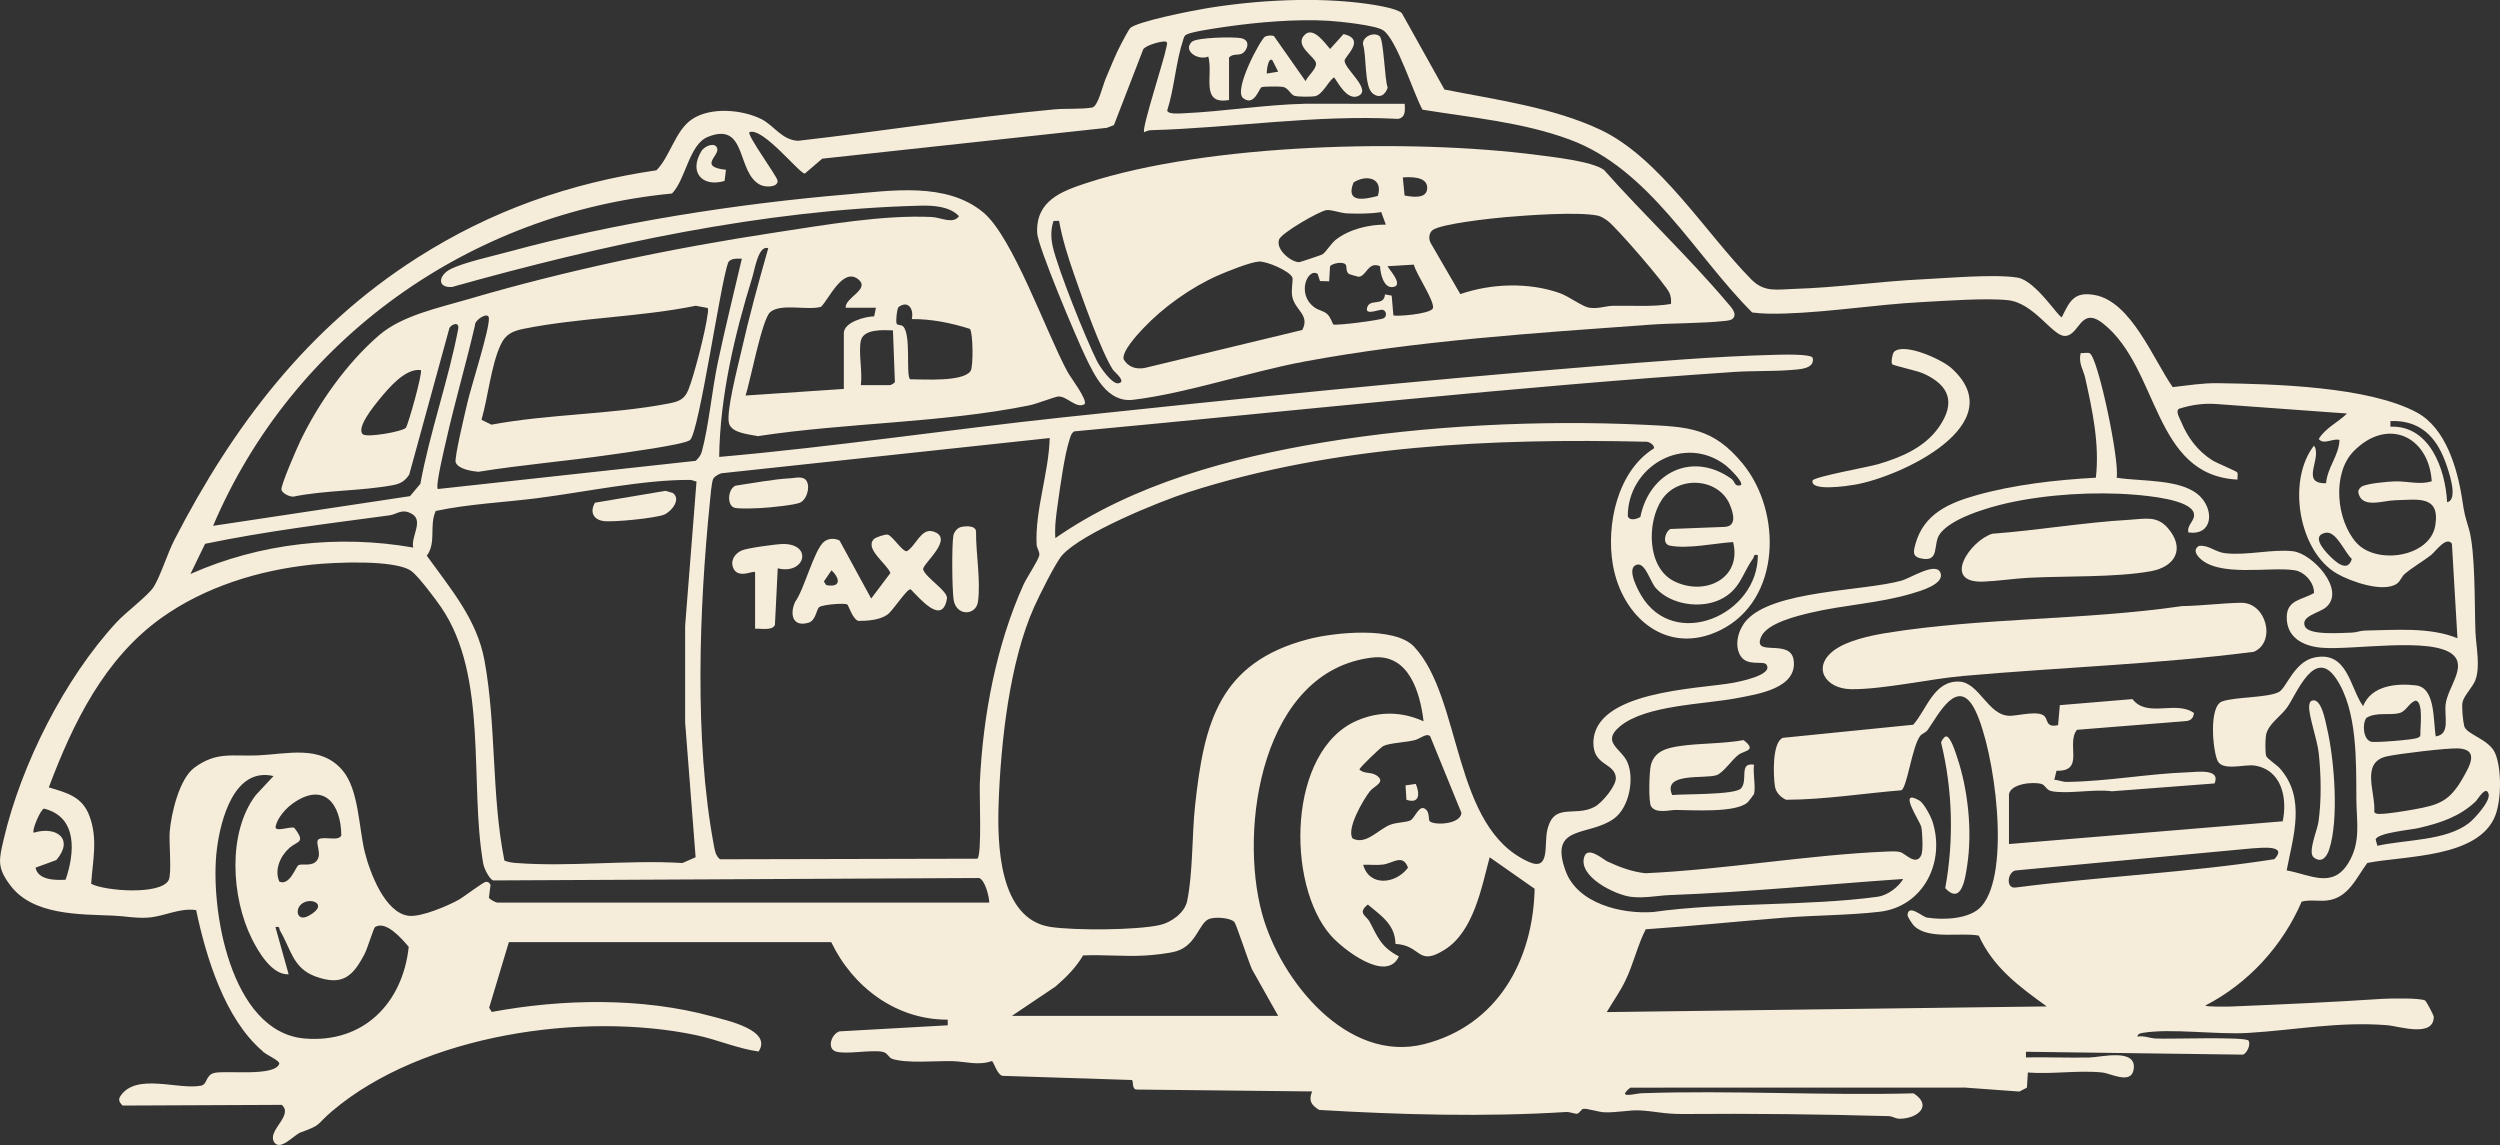<svg viewBox="0 0 1323.87 606.34" xmlns="http://www.w3.org/2000/svg" id="a"><rect x="0" y="0" width="1323.87" height="606.34" fill="#333333" stroke="none"/><defs><style>.b{fill:#f6ecda;}</style></defs><path d="M1091.84,167.96c4.24-8.68,6.54-13.63,17.28-11.76,19.48,3.39,31.22,34.33,41.44,48.79,8.18-.89,15.52-2.19,23.83-2.07,29.45.42,79.77,1.64,105.48,15.52,15.37,8.3,21.49,29.83,23.97,46.03,1.22,8,1.37,8.17,3.53,15.47,3.55,12.01,2.97,40.64,3.49,54.51.29,7.62,2.78,18.59-.11,25.91-1.33,3.37-5.96,8.14-6.69,11.31-.6,2.63.2,10,.84,12.74,1.06,4.58,13.23,6.9,16.45,14.55,3.46,8.23,3.26,24.68,0,32.99-8.83,22.46-47.85,21.12-67.75,25.02-5.98,8.12-10.05,18.57-21.35,19.88-4.45.52-9.02-.58-13.4.6-10.12,23.46-28.26,43.32-51,55.01.03.78,11.95.61,13.55.54,26.65-1.1,53.59-2.3,79.95-4.05,3.78-.25,21.24-.6,23.02.99.52.46,4.42,7.66,4.42,8.51.04,11.16-18.68,4.93-24.4,4.46-25.68-2.1-49.17,2.59-74,4.08-16.66,1-40.75-2.58-56,0-1.18.2-2.37.59-2.54,1.95,3.32-.66,6.47.8,9.51,1,6.64.43,47.94-1.13,49.36,1.14,1.23,1.97-.72,6.52-2.9,7.4l-114.98-1.52v2.99c11.16-.2,22.38.26,33.55.05,6.15-.12,25.43-5.22,23.47,6.41-1.35,8.01-12.04,2.02-16.5,1.54-12.34-1.35-26.92,1.02-39.51,0l-.49,8.01-3.99,2.07-28.98-2.11-177.04.04c-7.71,6.2,2.47,3.08,5.96,2.96,47.71-1.64,96.23,1.29,144.02.06,10.28,6.54,2.12,13.4-7.36,13.45-2.27.01-3.78-1.33-5.71-1.38-36.59-1.03-72.35-1.42-108.95-1.13-10.16.08-14.72-1.49-23.1-1.91-5.38-.27-12.59,1.31-18.9.99-2.76-.14-9.19-2.16-10.85-1.81-1.25.27-1.98,2.28-3.22,2.55-1.14.24-3.87-1-5.89-.88-43.2,2.69-87.57,1.46-130.79-1.1-4.22-2.59-5.72-4.99-3.71-9.79l-92.5-1c-3.35.34-1.86-4.85-3.06-5.06l-67.75-2.18c-3.34.45-5.23-7.63-6.33-7.85-7.11,2.54-14.05.21-20.82.04-8.83-.22-23.93,1.33-31.83-1.17-2.02-.64-2.5-3.25-5.23-3.77-6.39-1.22-19.52,1.6-24.81-.19-4.72-1.59-2.31-9.25,2.04-10.63l57.3-3.21v-2.99c-27.22.1-50.18-17.13-61.67-41.05l-170.72-.02-10.44,34.77,1.38,2.21c37.57-6.97,79.57-7.75,116.66,2.36,7.87,2.15,32.09,7.31,24.66,18.59-11.06-1.51-21.59-6.2-32.69-8.57-60-12.79-145.29-.51-193.2,40.17-8.64,7.34-5.14,7.14-16.72,11.28-3.18,1.14-10.62,9.89-13.82,5.3-4.29-6.16,10.41-14.19,3.92-19.92l-84.36.37c-1.49-1.71-2.47-2.93-1.08-5.03,8.26-12.45,30.52-3.2,42.59-5.48,3.58-.68,2.4-5.72,7.21-6.79,6.37-1.42,31.66,2.09,34.28-4.73.69-1.8-7.9-5.19-9-6.97-19.83-16.98-29.76-49.63-34.99-74.51-9.19-1.26-16.42,3.33-25.51,3.98-6.53.47-11.91-.77-17.95-1.03-18.13-.78-42.94-.03-54.95-16.05-7.15-9.53-6.03-13.52-3.51-24.34,9.23-39.58,32.27-85.29,59.9-115.1,4.74-5.12,16.61-14.03,19.48-18.52,3.62-5.67,7.31-17.77,11.02-24.98,31.16-60.5,70.61-112.42,128.61-149.39,39.12-24.94,80.64-39.55,126.67-46.33,7.28-7.36,9.96-21.14,18.91-27.09,9.8-6.52,26.44-5.12,36.66,0,6.69,3.36,10.74,11,19.33,11.47,45.32-5.11,90.42-12.42,135.86-16.64,5.87-.55,14.47.02,20.01-.99,3.03-.55,5.57-11.67,7-15,2.49-5.81,5.39-13.27,8.31-18.69.94-1.75,3.81-7.3,4.72-8.28,3.29-3.57,33.83-9.48,40.44-10.56,26.78-4.41,58.48-6.15,85.38-2.33,3.93.56,15.74,2.39,18.1,4.9l22.56,40.44c27.21,5.4,57.42,9.42,82.66,21.34,31.38,14.81,55.91,55.02,79.81,79.19,6.97,7.05,13.44,5.32,23.05,5.03,22.56-.69,45.35-4.02,67.92-5.08,13.55-.64,37.54-2.84,49.98-.89,9.76,1.53,22.23,21.84,23.55,20.94ZM1063.85,420.46v26.5l144.95-12.04c2.59-12.35-.51-27.28-14.91-29.52-5.16-.8-16.92,3.03-19.54-2.45s-4.78-29.07,2.45-31.54,23.98-1.83,30.02-4.98c3.92-2.04,8.05-15.99,18.75-18.24,17.6-3.71,18.71,15.73,25.78,25.75,4.46-10.94,17.52-12.22,28.02-11,10.51,1.22,9.03,19.02,10.49,27.02,7.96-1.13,4.34-10.56,5.25-17.24,1.2-8.86,11.39-19.73,3.65-26.17-11.32-9.42-52.87-2.12-69.45-3.55-9.64-.83-18.62-5.38-18.37-16.44.21-9.09,8.31-8.83,14.44-12.55.18-5.35-4.88-11.13-10.09-12-13.08-2.18-40.99,4.08-50.97-7.02-1.83-2.04-2.56-4.43.18-5.92,5.14-.57,8.5,3.28,13.84,3.89,11.69,1.32,25.16-2.35,36.02-1.03,10.14,1.24,27.92,20.33,17.5,29.55-3.58,3.17-13.67,4.66-11.3,10.21,2.11,4.95,19.52,3.41,24.82,3.31,2.37-.05,4.55-1.04,6.92-1.08,15.95-.26,34.31-1.99,49.03,4.06l-2.93-50.06c-2.92-4.25-8.78,4.25-11.07,6.03-4.51,3.5-9.59,6.29-13.97,10.03-1.56,1.33-2.17,3.7-3.98,5.02-7.09,5.17-24.74-1.11-31.83-5.22-20.47-11.85-26.53-49.42-12.19-67.79,4.63,6.34-7.73,20.33,6.42,19.9.64-8.33,6.92-14.89,7.08-22.92-3.69-1.02-8.29,2.82-10.98-.5,3.62-5.93,10.16-8.75,14.98-13.49l-69.46-5.05c-6.8-.45-13.11.49-19.55,2.54-1.98,1.32.52,5.28,1.16,6.85,3.43,8.39,8.83,15.57,16.55,20.45,2.18,1.37,12.76,5.73,13.13,6.36.56.95.03,2.65.18,3.83-44.87-2.18-41.3-58.71-71-82.5-12.34-9.89-12.56,6.45-20.5,6.44-6.49-.01-16.27-17.45-30-18.93-11.66-1.26-33.54.35-46,1.02-23.93,1.28-48.02,5.25-71.97,6.03-5.7.18-11.88.23-17.53-.55-30.64-30.59-54.18-75.81-96.49-91.51-25.07-9.3-51.91-11.6-78.11-15.89-4.77-8.53-13.58-37.3-20.9-42.1-4.02-2.64-23.3-4.65-29.02-4.98-16.84-.98-37.11.72-53.85,3.13-4.2.61-17.99,2.57-20.95,4.05-1.57.78-1.54,1.54-2.02,2.98-3.82,11.34-4.67,25.75-8.44,37.37.37,2.09,6.4,1.58,8.31,1.49,21.31-.94,43.47-4.6,64.91-5.08l52.55.04c.15,3.42.62,7.2-3.53,7.98-43.88-2.32-87.34,4.76-131,6-1.34.04-2.29.59-3.46,1.03-1.4-1.84,10.7-38.61,11.74-44.76.31-1.85,1.21-3.39-1.24-3.26-2.67.15-9.32,1.99-10.94,4.08l-15.55,40.21-3.76,1.44-150.7,16.33-9.19,7.87c-2.62.46-22.12-24.65-29.36-21.92-1.56,1.38,14.67,23.42,14.89,25.66.36,3.65-6.4,3.69-9.27,2.2-12.65-6.58-6.72-33.77-27.62-25.36-10.03,4.04-11.61,22.36-19,30-107.1,10.26-200.94,77.01-243.02,175.98l104.28-15.72,5.47-6.53c4.98-27.18,14.93-55.1,20.04-81.97.76-3.99-3.24-2.76-4.62-.61l-21.31,77.69c-2.16,3.32-4.55,4.82-8.44,5.56-16.8,3.19-35.96,2.65-52.94,6.12-1.92.15-5.92-1.77-6.29-3.66-.44-2.27,8.24-22.13,9.96-25.73,9.65-20.19,24.85-41.56,41.84-56.16,12.12-10.41,31.57-14.44,47.02-18.98,52.66-15.48,108.35-27.1,162.66-35.34,25.82-3.92,57.03-9.44,82.87-8.21,4.9.23,11.34,4,14.44-.46-5.05-5.24-13.57-5.71-20.53-5.54-83.14,2.1-168.38,20.72-248,43.08-8.05.4-6.94-6.07-1.15-9.24,6.54-3.59,23.45-7.32,31.49-9.51,56.38-15.39,120.4-25.32,178.72-30.28,23.68-2.01,52.85-6.75,72.41,9.58,15.64,13.05,33.48,64.08,44.57,84.43,1.61,2.96,10.57,14.63,9.04,16.99-4.33,2.79-9.39-4.3-13.95-4-1.91.12-11.34,3.89-15.37,4.7-46.46,9.39-96.72,9.13-143.7,16.29-4.46-.97-13.76-1.48-15.3-6.7-1.73-5.89,4.77-30.55,6.47-38.11,4.14-18.35,9.14-36.61,14.3-54.7-5.18-1.84-7.09,11.03-8.48,15.52-9.39,30.38-17.09,63.05-17.51,95,60.98-5.33,121.65-14.51,182.51-21,93.33-9.94,187.46-19.48,281-27,30.84-2.48,64.15-5.26,94.95-6.05,3.05-.08,20.12-.68,20.61,1.65,1.23,5.85-7.21,6.03-11.58,6.38-9.61.76-20.25.37-29.98,1.02-116.77,7.83-233.05,20.63-349.52,31.48-1.65,1.06-1.96,2.8-2.51,4.49-2.58,7.81-4.96,25.05-6.18,33.82-.85,6.07-1.72,12.06-1.28,18.21,40.96-28.55,92.81-42.54,141.8-50.68,53.95-8.97,115.16-11.94,169.73-9.36,23.48,1.11,36.72,1.45,52.43,20.57,20.92,25.48,20.52,72.21-11.76,88.18-28.19,13.95-52.11-6.73-56.95-34.47-3.71-21.26,2.37-49.71,21.74-61.77.44-1.78-2.81-3.79-4.44-3.52-81.27-1.83-164.52,1.78-242.31,26.79-15.54,5-56.38,21.7-66.66,33.34-3.54,4.01-12.19,21.56-14.75,27.25-13.12,29.17-17.75,72.12-18.87,104.13-.74,21.23-.04,61.39,27.62,65.46,12.96,1.9,45.26,1.74,57.79-1.04,5.92-1.31,13.11-6.48,14.4-12.6,3.12-14.86,2.53-35.09,4.23-50.77,4.72-43.57,12.61-75.64,59.99-88.01,13.54-3.54,45.74-6.97,56,4.02,25.67,27.48,19.99,96.16,60.96,114.03,11.02,4.81,7.85-9.05,9.48-16.6,3.36-15.55,14.57-6.88,25.27-12.73,3.81-2.08,11.48-11.13,11.11-15.45-.68-7.81-11.9-6.16-11.89-18.25,0-27.5,54.77-28.57,73.3-31.78,3.21-.56,22.32-4.15,18.32-9.77-1.66-2.33-10.49,1.36-13.97-5.03-3.16-5.79-.75-13.76,3.43-18.42,14.3-15.94,61.66-15.37,82.02-20.98,4.77-1.31,17.91-9.91,20.53-4.51,3.04,6.27-10.91,10.08-14.79,11.25-17.27,5.22-36.19,6.05-53.78,10.22-7.17,1.7-23.05,5.47-26.23,12.77-4.83,11.07,15.55.51,17.21,12.32,2.1,14.96-19.03,18.03-29.78,20.1-17.6,3.4-48.36,3.61-62.09,14.91-10.32,8.5.66,11.79,3.81,19.01,3.88,8.88.95,24.01-6.97,29.84-13.38,9.84-34.86,2.85-25.71,27.84,6.34,17.33,29.75,22.9,46.27,21.71,38.61-5.36,80.64-2.94,118.92-8.08,5.2-.7,10.93-5,13.58-9.42-40.9,2.79-82.24,7-123.48,8.52-6.73.25-13.79,1.85-20.93.9-8.13-1.07-28.03-10.68-24.46-21.27,1.93-5.72,10.14,1.61,12.17,2.56,6.37,2.99,13.14,5.5,20.19,6.25,42.33-1.95,85.82-9.73,127.97-11.49,2.12-.09,4.82-.22,6.84.25,2.72.63,8.37,7.6,11.21,1.79,1.14-2.33.66-12.1.05-15.06s-12.96-20.84-1-14c2.32,1.33,6.06,8.4,6.92,11.08,6.96,21.54-4.79,45.17-28.1,47.85-16.47,1.89-34.23,1.8-50.86,3.14-24.29,1.95-48.56,4.46-72.88,6.12-4.33,8.44-6.5,18.4-10.78,27.22-2.81,5.79-6.6,11.11-9.86,16.63l233-3c-14.54-10.49-28.3-20.58-35.99-37.5-9.62-1.84-26.29,2.23-34.06-4.94-1.03-.95-3.76-5.01-3.67-6.06.5-5.9,7.93,1.08,10.28,1.46,8.55,1.36,22.74.95,28.88-6,15.9-18,6.93-82.71-3.25-103.63-9.14-18.78-19.49,2.11-25.19,10.2-1.12,1.58-3.04,1.94-4.03,3.23-4.27,5.59-6.93,27.31-9.95,28.78-20.31,1.67-40.78,4.96-61.07,5.03-2.84-1.34-5.37-3.82-5.89-7.11-.88-5.59-1.57-23.29,4.19-25.69l69.06-6.94c7.11-8.05,10.84-23.24,24.16-22.85,10.86.32,15.35,18.16,27.04,18.13,4.28-.01,15.1-2.98,18.25.16,2,1.99.76,6.25,7.24,4.76l.93-10.57,38.45-3.2c7.83,10.13,22.82.52,32.57,7.34-.28,2.79-1.71,4.16-4.51,4.33l-57.45,4.59c-5.92,7.44,4.4,22.16-10.82,21.67l-1.18,4.83c2.22.03,4.26,1.11,6.5,1.09,21.3-.23,42.78-4.3,64.01-5.07,5.26-.19,17.71-2.14,14.37,5.88l-54.33,4.15c-9.47-1.33-23.13,1.64-32.03-.07-2.73-.52-3.28-3.2-5.22-3.78-4.39-1.31-16.1-.26-17.3,5.3ZM392.85,136.97c-2.3.03-6.15-.41-7.32,2.23-4.16,11.66-15.32,89.63-20.12,93.81-2.89,2.51-35.78,6.87-42.2,7.8-23.26,3.38-46.75,5.3-69.96,9.03-3.52-.37-10.37-1.34-11.93-4.93-.91-2.08,5.17-27.21,6.22-31.78,2-8.69,11.73-38.78,11.35-44.66-.24-3.8-7.72,1.1-7.34,3.68-4.69,20.34-10.63,40.43-15.21,60.79-.83,3.67-5.91,24.58-4.49,26.02l136.57-14.93c1.42-1.37,2.67-2.82,3.21-4.79,3.73-13.75,5.38-32.69,8.53-47.47,3.9-18.33,8.42-36.57,12.69-54.8ZM447.85,162.96c-.61-5.35,13.32-9.8,6.59-15.09-8.1-6.38-15.38,10.27-19.61,14.58-7.09,2.13-21.55-2.08-27.06,2.94-4.3,3.92-10.51,36.7-12.94,44.06l52.02-3.49v-29.5c0-5.94,11.41-8.86,16.06-8.94l.94-4.56h-16ZM482.85,168.97c1.15-5.41-1.94-10.16-7.08-6.34-.9,1.43-1.43,7.23-.98,8.72.31,1.04,2.54.44,3.56,1.59,4.26,4.81,1.21,25.87,3.61,27.91,6.86-.04,27.74,1.53,31.97-4.31,1.58-2.18,1.35-20.18-.28-22.37-9.9-3.15-20.33-5.29-30.81-5.2ZM374.73,163.08l-6.33-1.16c-29.42,6.01-61.74,6.3-90.92,12.16-5.98,1.2-9.75,2.82-12.4,8.6-5.1,11.11-6.64,27.69-10.11,39.62l5.26,2.58c30.11-5.63,63.18-5.38,93.01-11.05,5.69-1.08,9.08-1.85,11.37-7.63,3.06-7.73,8.94-30.78,10-39.02.17-1.36.63-2.73.14-4.1ZM455.85,180.46c-1.33,6.28.98,16.71,0,23.5h15.5c.28,0,2.33-1.03,2.54-1.69l-1.03-27.32c-5-.19-15.65-.9-17.01,5.51ZM222.85,195.97c-8.23-1.1-17.03,9.53-21.97,15.52-2.62,3.19-12.67,15.42-8.62,18.55,2.24,1.73,20.81-1.44,22.65-3.51,1.2-1.36,9.08-29.49,7.93-30.56ZM1295.86,265.95c6.29-1.3.71-16.95-.98-21.52-5.03-13.58-13.75-22.03-29.03-21.47v2.99c20.81-.83,29.14,22.58,30.01,40ZM1287.73,254.84c-1.63-24.08-23.59-33.99-41.37-15.87-11.58,11.81-9.15,36.65,1.51,48.47s39,7.63,41.74-9.22c2.65-16.33-9.66-13.55-21.31-13.31-6.42.13-18,4.76-19.5-4.4.1-1.17.66-1.86,1.5-2.61,2.1-1.85,14.47-2.91,18-2.99,6.8-.16,13.27,1.97,19.43-.08ZM555.86,231.96l-173.85,18.66c-1.42.44-3.43,1.53-4.23,2.77-.98,1.51-1.64,10.3-1.92,13.08-5.63,56.14-8.23,125.44,2.11,180.88.52,2.8.9,5.83,3.32,7.68l136.33-.31c2.41-2.43.96-34.02,1.25-40.25,1.6-35.17,8.66-72.8,23.13-104.87,1.66-3.67,7.94-13.03,8.36-15.55.32-1.93-1.32-3.73-1.42-5.68-.89-18.12,6.46-38.08,6.93-56.42ZM921.85,256.95c1.68-1.65-6.51-9.4-7.97-10.52-21.99-16.87-51.87.44-51.89,26.87.92,2.76,4.84,1.57,6.66.44,4.76-23.55,27.5-34.88,48.17-20.23,2.08,1.47,1.45,4.39,5.03,3.44ZM368.83,255c-1.16-.18-2.24-.86-3.44-.86-24.71-.19-56.11,6.53-81.16,9.7-17.8,2.25-35.98,3.03-53.48,6.73-3.63,7.96.48,16.57-4.74,23.71,12.59,17.52,26.56,33.69,30.55,55.47,6.33,34.58,3.63,71.42,10.54,105.97,1.98.8,4.08,1.11,6.22,1.28,28.37,2.17,59.42-1.74,88.08.01l6.96-3.05-5.55-71.46v-51.09s6.02-76.41,6.02-76.41ZM917.76,287.04c-9.89.65-23.73,3.73-33.41,1.92-4.27-.8-2.78-7.08.16-8.83l28.88-1.12c6.54-.39,4.44-7.48,2.65-11.74-5.99-14.3-27.39-15.66-36.03-2.64-7.98,12.02-7.94,35.97,6.52,43.15,16.31,8.11,36.05-1.46,31.23-20.74ZM218.85,289.96c-1.5-5.42,5.67-14.14-.69-17.81-5.37-3.1-7.84.2-11.88.74-32.7,4.41-65.36,8.36-97.68,15.08l-7.75,15.98c36.77-16.33,78.33-20.96,117.99-13.99ZM1231.6,282.12c-7.68,1.42-1.33,8.76,1.71,11.88,3.42,3.51,9.89,9.51,12.09,1.98-3.82-3.49-8.27-14.89-13.8-13.86ZM930.85,293.96c-2.56-.58-1.75.69-2.58,1.88-5.86,8.27-6.8,16.6-17.37,21.66-10.45,4.99-26.08,2.76-34.03-6.04-3.13-3.46-5.98-15.13-11.02-12.02-4.07,2.51,1.36,12.68,3.22,15.83,17.52,29.6,61.92,10.44,61.79-21.29ZM523.85,477.96c.04-3.12-2.37-12.42-5.49-13.01l-257.28,1.28c-2.12-.99-4.77-6.48-5.18-8.82-7.45-42.8,2.82-99.02-22.24-135.76-2.93-4.3-12.08-16.51-15.78-19.22-8.56-6.28-41.35-4.62-52.53-3.45-28.1,2.93-56.8,11.74-79.82,28.18-30.3,21.63-46.88,55.75-59.69,89.8,9.69,2.91,17.62,4.82,21.49,15.03,4.61,12.16,1.75,23.79.95,36.02,7.22,3.88,37.14,6.11,41.07-2.03,1.69-3.51.06-19.96.51-25.49.79-9.65,5.03-27.99,13.05-33.95,11.71-8.69,20.22-5.96,33.48-6.52,15.85-.68,33.29-5.77,44.99,7.92,8.63,10.1,8.58,30.27,11.78,43.22,2.61,10.57,10.62,32.32,23.28,33.8,6.53.76,20.49-5.17,26.42-8.46,2.76-1.53,13.13-9.53,14.51-9.54,1.28-.02,1.89.61,2.39,1.67l-.85,6.71c.32.95,3.78,2.64,4.43,2.64h260.5ZM753.85,381.96c-1.86-15.48-7.88-36.05-27.24-33.74-58.28,6.95-70.81,89.99-58.25,135.74,9.67,35.21,45.07,79.37,85.92,68.93,38.68-9.89,57.55-44.2,58.38-82.24l-23.8-16.68c-4.35,16.17-8.5,39.21-23.68,48.84-14.79,9.38-12.2-2.25-26.21-2.97-.2-10.34-7.54-14.83-14.63-20.85-5.73,4.63-.75,5.88.92,9.06,4.39,8.41,6.22,13.56,15.52,18.4-6.44,14.29-29.51-3.68-35.96-10.96-23.92-27-23.09-98.29,14.04-114.01,11.6-4.91,23.54-4.72,34.98.48ZM1210.89,460.92c12.46,2.24,24.2,9.84,32.61-3.82,6.86-11.16,4.4-21.88,4.31-33.6-.15-19.68.74-47.26-10.76-64.23-11.41-16.84-20.83,8.2-25.96,15.42-3.43,4.82-10.24,8.86-11.17,14.84-.34,2.16-.45,8.86.12,10.75.46,1.49,5.58,4.7,7.32,6.68,13.83,15.69,7.01,35.82,3.53,53.97ZM1253.08,380.19c-2.27,3.33-1.63,11.33,2.46,12.57,2.12.64,22.84-1.05,24.61-2,.69-.37,1.41-.5,1.57-1.43-.27-3.46,1.86-17.62-2.49-18.32-3.46.99-4.92,5.46-8.33,6.5-5.13,1.57-12.53-.71-17.83,2.67ZM757.03,434.78c2.05,2.44,16.54,1.9,16.85-4.36l-16.52-40.49c-1.79-2.03-5.33,1.27-8.06,1.98-4.7,1.22-13.5,1.49-16.82,3.18-1.4.71-12.64,11.49-12.6,12.38,2.34,2.45,6.11,1.2,8.91,3.06,5.48,3.63-1.09,5.6-3.38,8.5-3.38,4.28-12.63,19.98-9.12,25,7.07,3.6,13.59-4.82,19.86-7.26,3.51-1.37,8.15-1.17,10.68-2.32s4.82-9.45,8.54-5.5c1.62,1.72,1.05,5.11,1.66,5.84ZM1301.55,396.31c-5.81-.22-31.86,2.87-37.81,4.27-13.85,3.26-5.63,19.13-6.45,29.44.7,1.01,1.89,1.01,3.02.99,4.45-.05,13.06-1.51,17.75-2.34,13.6-2.4,19.11-4.32,26.21-16.79,3.64-6.4,8.73-15.13-2.72-15.57ZM144.85,410.96c-20.82-4.89-28,23.03-29.98,38.51-3.96,30.99,6.95,97.18,46.5,100.47,31.11,2.59,51.88-18.73,55.07-48.53-3.53-4.16-12.02-14.17-17.88-10.47-.63.4-4.1,11.49-5.33,13.89-6.33,12.33-11.93,17.41-26.05,12.3-12.1-4.38-12.99-14.26-18.84-24.2-.76-1.29.18-2.52-2.48-1.97l6.99,24.99c-8.88.42-16.03-11.88-19.54-18.95-10.72-21.59-13.03-55.95,2.13-75.96l9.41-10.08ZM1258.94,447.89c14.83-3.33,36.11-2.55,48.38-11.95,3-2.3,11.51-11.6,10.52-15.43-1.32-5.05-5.75,2.87-6.95,3.99-8.65,8.09-18.72,11.32-30.03,13.97-4.22.99-22.19,2.56-22.82,6.13l.9,3.28ZM158.05,458.16c1.92-1.07,7.3,1,9.87-2.63,2.75-3.88-1.46-9.61.88-11.12,2.65-1.71,10.82,1.34,11.95-2.1-.24-17.1-9.51-28.44-25.82-16.77-3.69,2.64-7.99,7.56-8.97,12.04-.77,3.49,7.93-.21,9.88.81,6.25,8.01,1.76,6.86-2.5,10.56-4.85,4.22-8.19,11.68-5.41,17.91,5.49,2.41,8.67-7.9,10.11-8.7ZM34.75,465.85c4.81-14.05,6.56-33.18-11.44-37.65-1.77.27-6.64,11.57-5.45,12.75,12.15-3.69,21.5,3.39,11.97,14.48l-11,4.03c1.2,6.61,10.59,6.77,15.92,6.38ZM1192.65,449.25l-125.3,11.7c-4.17.72-5.45,9.66-.04,9.05,45.54-5.91,91.87-7.94,137.07-15.02,7.4-7.76-7.1-5.98-11.73-5.73ZM721.86,457.96c3.39,11.86,17.37,10.12,23.75,1.51-2.84-7.57-7.8-2.32-13.36-1.63-3.43.43-6.95-.06-10.38.12ZM159.12,479.22c-2.88,3.03-1.53,8.87,4.26,5.77,11.6-6.22.32-10.6-4.26-5.77ZM653.62,488.19c-2.25-2.26-10.45-2.81-13.52-1.48-5.21,2.26-6.62,13.76-17.03,16.96-4.07,1.25-12.24,2.06-16.67,2.33-10.71.64-22.06-.55-32.84-.06-3.86,6.5-9.01,11.65-14.69,16.53l-23.01,15.47h140.99s-13.85-24.63-13.85-24.63c-1.82-4.01-8.43-24.18-9.37-25.13Z" class="b"></path><path d="M917.6,168.71c-.97.93-2.89,1.1-4.23,1.25-12.85,1.37-27,1.07-40.01,2.01-60.16,4.35-123.34,8.46-182.53,19.47-29.06,5.4-62.38,16.86-90.73,20.26-13.63,1.64-20.31-12.41-25.42-23.07-4.53-9.44-25.14-58.03-25.45-65.34-.7-16.75,12.35-21.86,26.11-26.36,64.29-21.01,171.97-23.59,238.88-14.84,8.52,1.11,28.79,3.31,35.14,7.86,20.85,23.54,44.8,46.06,65.02,69.98,1.88,2.22,5.96,6.14,3.23,8.77ZM729.63,103.74c2.96-9.51-6.04-11.52-12.86-7.12-4.4,10.97,5.46,9.09,12.86,7.12ZM742.85,93.96l.94,9.57c4.27.81,11.99,1.96,11.98-4.07s-8.58-5.81-12.92-5.5ZM733.86,118.96l-2.44-6.66c-5.79.97-12.22.91-18.1.7-3.28-.11-8.1-2.03-10.84-1.74-3.55.38-24.04,12.11-25.18,15.65-1.8,5.61,7.03,12.27,10.8,11.89.63-.06,11.51-3.72,12.07-4.03,1.8-1.01,4.69-5.85,7.19-7.81,7.09-5.56,17.58-8.11,26.5-8.01ZM884.86,160.96c.17-2.04.03-3.82-.76-5.74-1.84-4.49-28.24-34.94-32.75-38.25-1.42-1.05-3.52-2.43-5.22-2.78-10.64-2.16-37-.22-48.77.78-6.99.59-34.52,3.53-38.8,6.94-1.91,1.52-2.12,4.65-.95,6.77l15.7,27.07c16.39-5.7,36.3-6.34,52.76-.5,4.58,1.63,11.79,7.05,15.33,7.66,4.79.82,8.67-.9,12.91-.98,10.21-.2,20.44.69,30.55-.96ZM560.84,116.96l-2.93.04c-1.55,4.44-1.46,9.19-.38,13.78,3.01,12.7,17.36,48.37,23.44,60.56,1.41,2.82,7.9,12.33,11.36,11.63,4.36-.89-2.21-5.98-2.92-7.07-6.21-9.49-16.45-38.5-20.58-50.42-3.24-9.33-6.27-18.77-8-28.52ZM689.63,174.73c4.16-8-3.83-10.29-5.33-17.71-.7-3.48.56-8.9.09-10.04-1.5-3.58-13.69-8.7-17.68-8.48-4.55.26-16.85,5.23-21.53,7.28-14.34,6.29-29.1,16.79-39.84,28.16-2.97,3.15-11.32,12.11-10.33,16.31,2.39,4.16,6.64,5.45,11.22,4.59l83.4-20.11ZM712.65,140.19c-1.27-1.87-6.75-.86-8.33.74l-.46,8.04-4.87-.14-1.22-3.78c-5.09-3.57-11.69,10.73-1.42,17.92,2.07,1.45,4.41,1.47,6.56,3.44,1.74,1.59,2.84,5.22,3.11,5.39,1.27.8,25.27-2.28,26.84-3.34,1.78-1.2,1.21-3.94-.63-4.42-1.57-.4-8.98,3.02-8.38-.59.98-5.96,9.03-.7,9.57-7.55l3.55.65.89,10.42c.76.76,19.28-.54,20.93-3.65,1.2-3.62-9.07-18.45-10.08-23.19l-13.84.84c-.57.39,9.45,10.45,2.48,11.06-4.69.41-6.44-7.27-6.53-11.02-6.37-2.91-7.31,5.58-11.44,5.54-.26,0-4.88-1.3-5.08-1.47-1.82-1.56-.97-3.91-1.64-4.9Z" class="b"></path><path d="M1186.67,319.2c13.53-.26,18.78,20.79,6.87,25.95-50.94,6.59-102.88,8.24-154.18,12.82-17.81,1.59-42.22,7.15-59,6.99-13.98-.14-21.11-11.98-8.83-20.82,6.85-4.94,18.78-7.54,27.1-8.9,50.65-8.26,105.66-6.76,156.73-14.27,10.4-.16,20.93-1.57,31.31-1.77Z" class="b"></path><path d="M1127.65,275.25c8.12-.46,14.42-2.32,20.18,4.23,9.41,10.7,4.42,20.62-8.93,23.02-18.55,3.34-45,2.45-64.54,3.46-7.66.4-16.31,1.71-23.97,2.03-22.64.95-6.99-21.84,4.64-25.35,24.19-1.81,48.4-6.01,72.61-7.39Z" class="b"></path><path d="M1106.69,187.13c4.42,2.65,15.92,57.41,14.16,65.83,12.76,2.16,34.94.33,44.4,10.1,7.46,7.71,6.15,20.66-6.39,18.89-.98-4.13,3.94-6.33,2.85-10.27-1.98-7.21-24.72-9.16-31.36-9.71-21.13-1.75-46.69-.21-67.5,4.48-9.75,2.2-30.75,8.2-36.02,16.98-3.04,5.07.04,13.67-8.39,12.5-5.96-.83-5.3-3.57-4.08-7.97,4.4-15.85,17.76-21.63,32.28-25.72,20.15-5.67,42.35-8.12,63.22-9.28,2.02-17.75-1.79-35.54-5.65-52.86-.97-4.37-3.73-7.76-2.36-13.15,1.4.19,3.76-.47,4.84.17Z" class="b"></path><path d="M928.85,420.46c-.07.28-3,4.09-3.49,4.51-6.4,5.59-29.09,3.98-38.05,3.94-3.15-.01-10.52,2.12-12.98-1.93-1.47-2.43-1.02-18.63-.05-22.09,2.03-7.26,8.56-8.83,15.19-9.81,10.86-1.6,22.89-1.16,33.85-3.16,7.15,5.58.67,5.44-2.43,7.58-3.51,2.42-8.35,9.89-11.98,11.02-6.63,2.07-28.75-1.68-23.4,10.49,6.2-.61,33.23-.02,36.41-3.48,3.98-4.33-1.4-13.99,6.93-12.57-.71,4.34.98,11.64,0,15.5Z" class="b"></path><path d="M668.05,46.17c-1.44.84-3.88,10.33-9.72,5.82-5.4-4.21,9.21-31.14,11.5-32.53,1.11-.67,3.72-.93,4.83-.28l16.7,23.79c1.21-2.89,5.82-6.37,5.54-9.45-.31-3.46-12.13-9.45-5.79-15.28,4.44-4.09,10.5,4.53,13.24,7.71l7.13-7.92c12.26,2.91.34,11.85.53,14.25.36,4.47,13.69,14.66,7.85,18.21-6.79,4.13-12.57-9.48-13.51-9.5-3.19,2.37-6.04,9.2-10.02,9.96-1.92.37-8.99.34-10.77-.18-2.29-.68-3.16-4.19-6.23-4.77-1.49-.28-10.46-.29-11.28.19ZM673.84,31.96c-2.26-2.2-3.24,6.05-2.98,7l5.99-1.01-3.02-5.99Z" class="b"></path><path d="M1001.97,192.85c-.66-.95.14-5.79,1.13-6.65,5.53-4.8,25.14,4.11,30.27,8.74,32.9,29.65-27.02,57.66-51.29,61.75-3.47.58-23.62,3.73-22.23-2.22.46-1.94,29.61-7.19,34.42-8.59,12.2-3.55,24.84-8.81,32.4-19.6,9.05-12.91,5.78-22.22-8.15-28.49-3.36-1.51-16.06-4.23-16.56-4.94Z" class="b"></path><path d="M1030.39,389.98c2.46-.53,5.27,8.9,5.98,10.97,5.86,17.29,8.11,39.35,5.35,57.37-1.04,6.78-2.96,21.17-11.62,12.03,4.61-25.32,3.96-51.92-2.16-76.95-.06-1.12,1.7-3.26,2.46-3.42Z" class="b"></path><path d="M650.85,52.96c-15.51,2.74-8.23-13.27-11-23.01-5.37,2.28-13.64-3.03-8.76-7.76,2.52-2.43,22.03-2.76,26.06-1.99,3.35.64,4.31,3.15,2.59,6.1-2.55,4.36-6.01,1.18-8.9,4.16v22.5Z" class="b"></path><path d="M730.6,19.21c2.19,1.92,2.61,23.02,4.25,27.23-1.35,3.97-4.38,5.9-7.99,3-4.52-3.63-3.11-20.09-5.1-25.99-.36-4.14,5.95-6.77,8.84-4.24Z" class="b"></path><path d="M383.7,95.81c-11.93,3.54-19.05-4.71-12.27-15.77,1.82-2.98,7.36-4.88,8.37-1.48,1.22,4.09-10.18,9.72,4.63,11.35l-.73,5.9Z" class="b"></path><path d="M448.69,320.12c-1.49-.94-13.07.05-14.83,1.35-1.63,1.21-1.72,7.09-5.72,8.28-8.49,2.53-10.03-4.58-7.07-11.06,4.75-6.38,10.01-27.44,15.23-31.76,2.35-1.94,5.62-2.02,8.28-.71l16.75,30.73,10.17-13.5c-1.61-4.73-13.91-12.89-8.69-18.02.91-.89,6.01-2.65,7.32-2.32,2.46.63,7.8,9.17,10.07,8.78,4.65-2.59,7.51-12.21,13.65-10.52,12.17,3.33-5.03,16.87-5.05,20.1,1.31,4.46,13.33,11.55,12.66,15.52-2.47,14.54-14.47-.28-19.25-4.95-1.97-.36-9.39,11.42-12.33,13.47-4.08,2.84-10.38,3.29-15.34,3.29-3.05-.93-5.18-8.24-5.86-8.67ZM440.35,301.98l-4.07,5.94,1.21,1.9c7.96,1.51,7.42-3.39,2.86-7.84Z" class="b"></path><path d="M399.85,302.96c-.97-.98-8.9,3.73-11.49-2.03-1.78-3.97.69-7.84,4.49-9.47,2.97-1.27,18.94-3.48,22.39-3.4,15.28.38,10.94,16.43-3.39,12.89l-1.49,30.01c-1.57,3.24-7.61,1.7-10.5,2v-30Z" class="b"></path><path d="M508.56,279.18c2.43-.71,8.12-1.09,8.3,2.28-.12,11.61,2.53,25.63,1.05,37.06-.98,7.56-11.65,8.05-12.96-1.15-.77-5.45-1.01-28.84-.07-33.88.32-1.7,2.01-3.82,3.68-4.31Z" class="b"></path><path d="M418.64,253.26c2.18-.12,4.19-.79,6.51-.1,4.81,1.45,2.81,11.22-1.55,13.05-3.1,1.3-16.19,2.58-20.21,2.79-3.41.18-11.11.53-14.06-.03-4.68-.88-3.99-10.19.22-11.8,9.36-1.35,19.7-3.4,29.08-3.91Z" class="b"></path><path d="M315.1,266.2l37.27-6.27,3.9,1.1c4.5,3.2-.4,9.61-4.42,11.43-4.28,1.93-27.68,4.23-32.45,3.44-5.43-.9-7.08-5.03-4.31-9.7Z" class="b"></path><path d="M1224.38,370.97c4.94-1.5,7.05,11.09,7.78,14.17,3.96,16.63,6.56,48.76,1.21,64.84-1.27,3.83-4.01,7.32-8.12,4.07-3.32-2.64,1.8-14.14,2.47-18.71,1.66-11.2,1.42-25.6.11-36.87-.81-6.98-5.05-18.71-5.04-24.06,0-1.25.28-3.05,1.58-3.44Z" class="b"></path><path d="M749.72,415.1c2.15,5.07,2.21,10.76-4.94,8.43l-.49-7.63,5.43-.8Z" class="b"></path></svg>